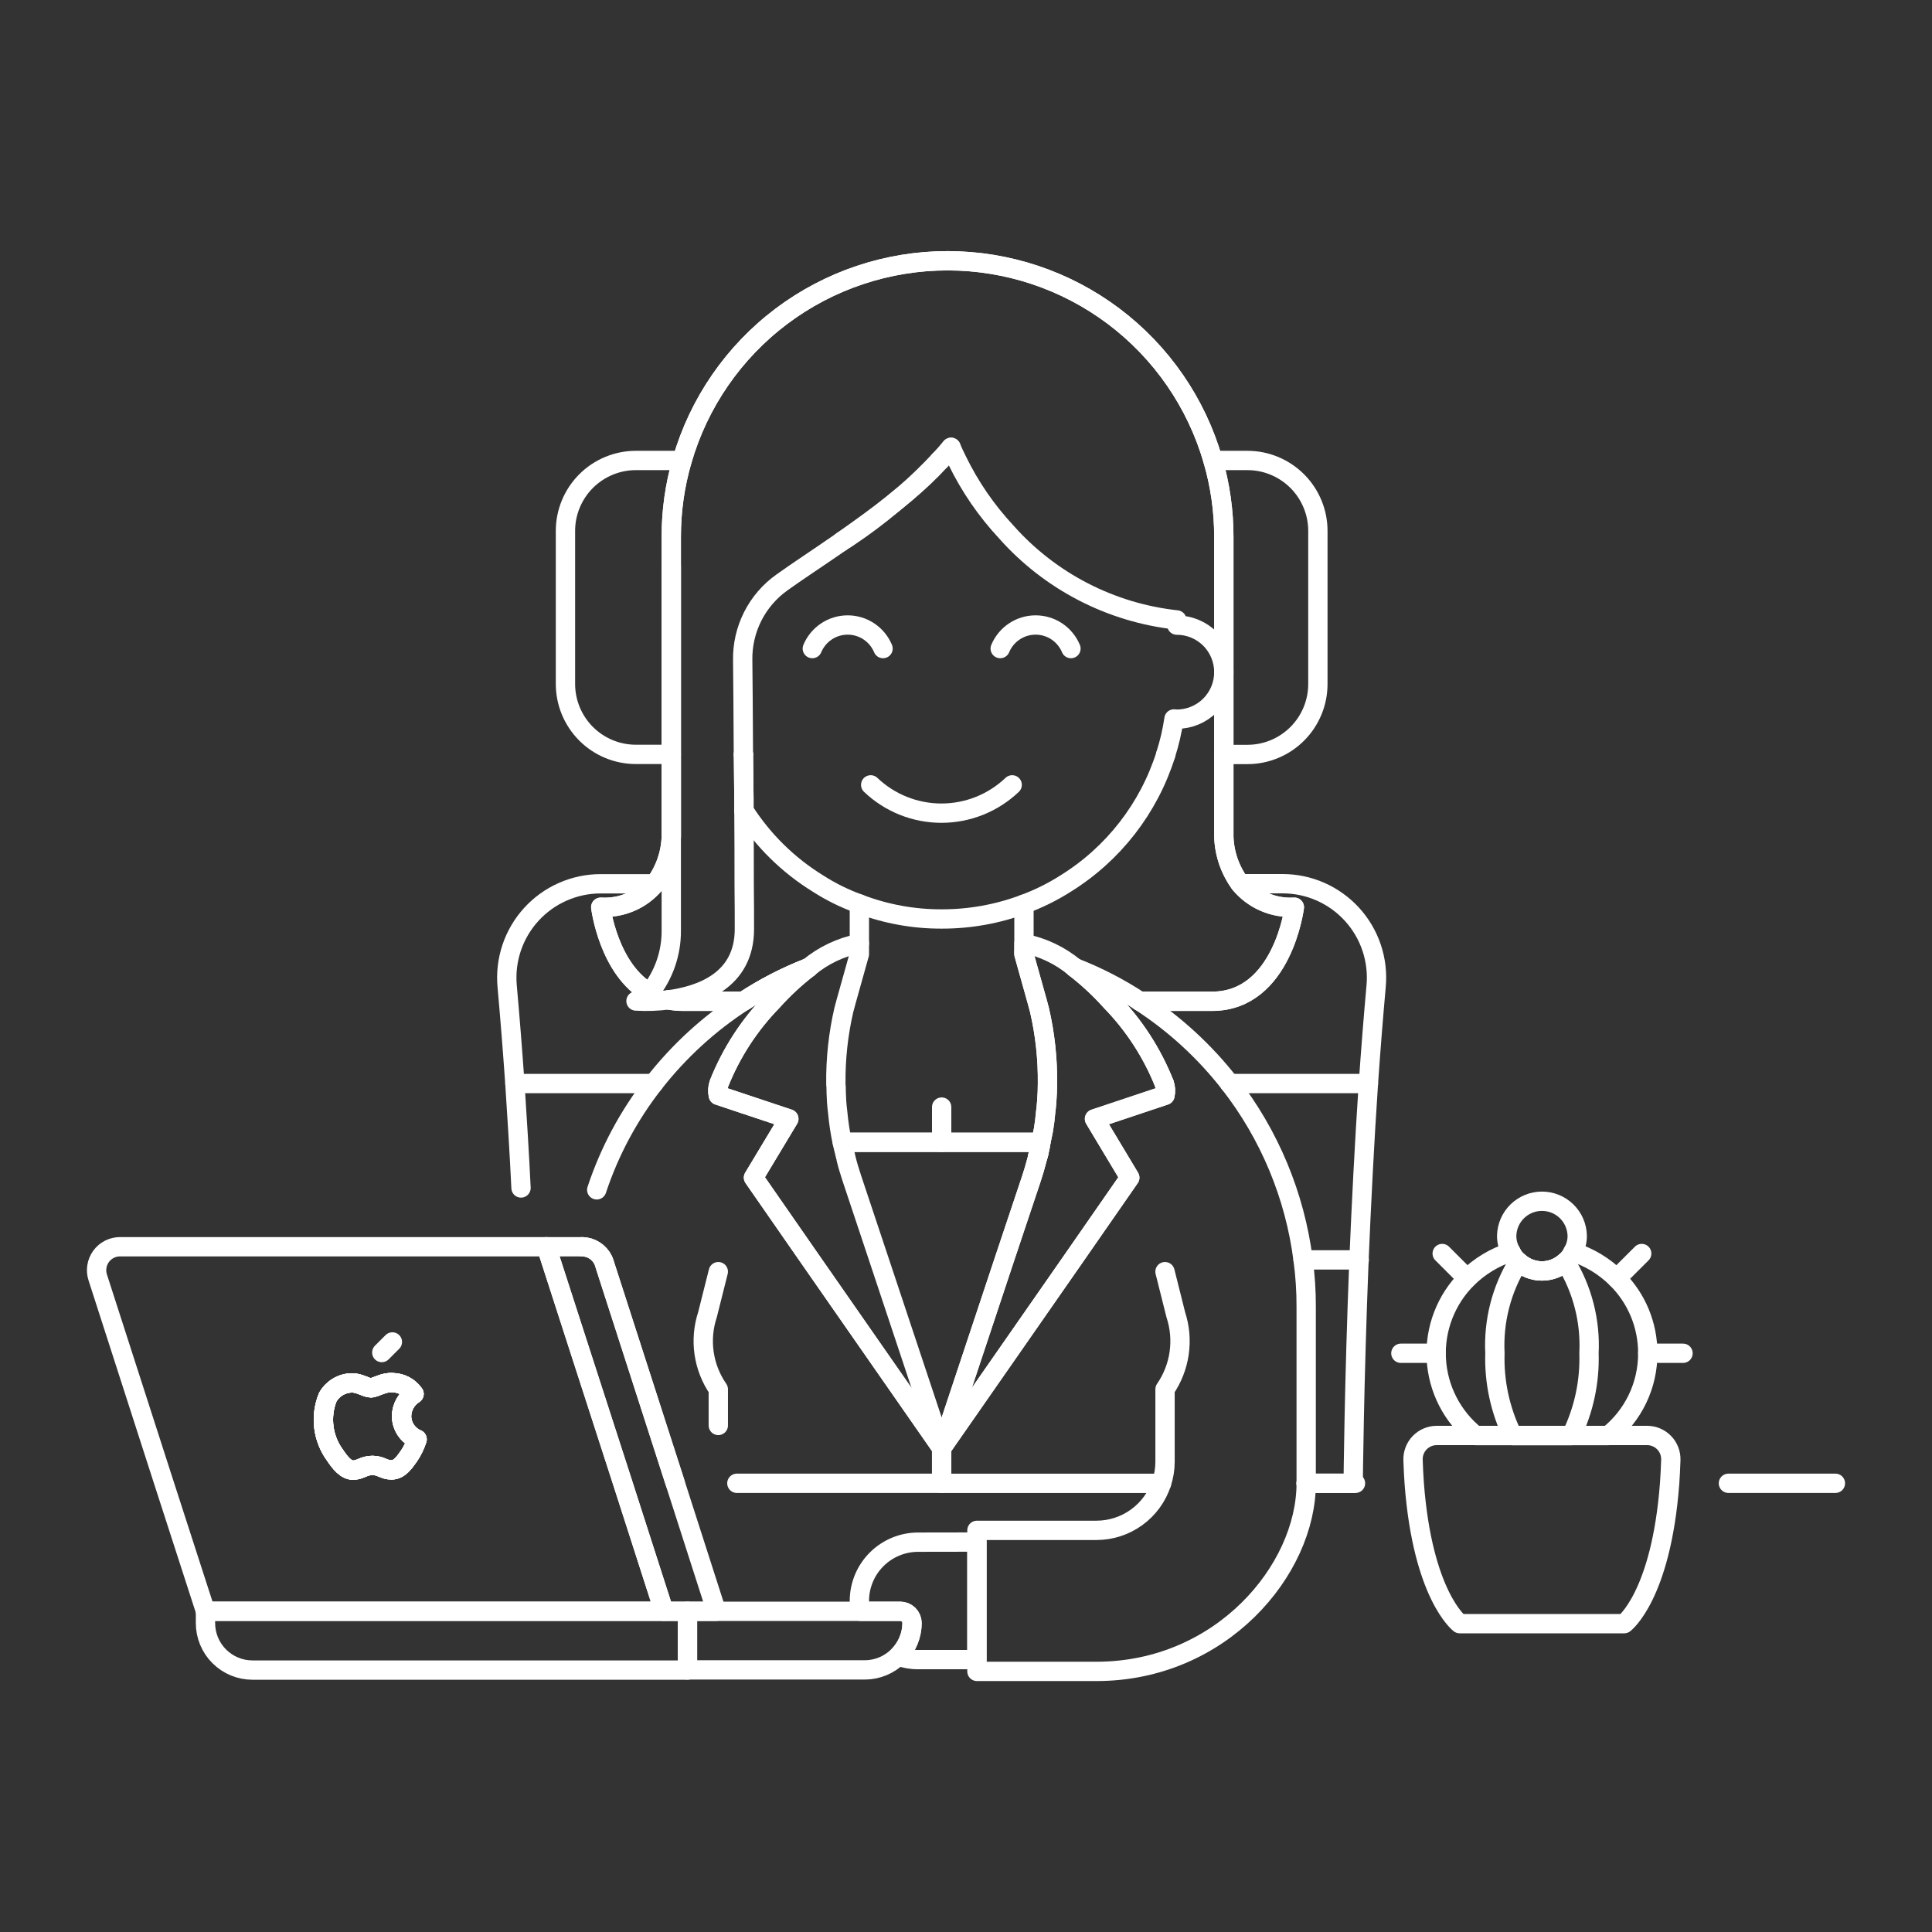 <?xml version="1.0" encoding="UTF-8"?>
<svg xmlns="http://www.w3.org/2000/svg" fill="none" viewBox="0 0 100 100" height="150" width="150">
  <rect x="0" y="0" width="100" height="100" fill="#333333" stroke="none"/>
  <path stroke="#ffffff" stroke-linecap="round" stroke-linejoin="round" d="M26.968 61.489C26.883 59.712 26.768 57.889 26.651 56.089C26.53 54.361 26.396 52.669 26.251 51.051C26.189 50.377 26.268 49.699 26.483 49.057C26.699 48.416 27.045 47.827 27.501 47.328C27.957 46.828 28.512 46.429 29.131 46.157C29.75 45.884 30.419 45.743 31.095 45.744H33.906"></path>
  <path stroke="#ffffff" stroke-linecap="round" stroke-linejoin="round" d="M64.185 45.74H66.385C67.061 45.74 67.73 45.88 68.349 46.153C68.967 46.426 69.522 46.825 69.978 47.324C70.434 47.824 70.781 48.413 70.996 49.054C71.211 49.695 71.29 50.374 71.228 51.047C71.082 52.665 70.948 54.357 70.828 56.085C70.621 59.164 70.463 62.316 70.341 65.213C70.085 71.651 70.041 76.775 70.041 76.775H67.605"></path>
  <path stroke="#ffffff" stroke-linecap="round" stroke-linejoin="round" d="M33.832 56.085H26.651"></path>
  <path stroke="#ffffff" stroke-linecap="round" stroke-linejoin="round" d="M70.83 56.085H63.649"></path>
  <path stroke="#ffffff" stroke-linecap="round" stroke-linejoin="round" d="M62.785 23.834H64.562C65.042 23.833 65.517 23.927 65.96 24.111C66.403 24.294 66.806 24.563 67.145 24.902C67.484 25.241 67.753 25.644 67.936 26.087C68.12 26.53 68.214 27.005 68.213 27.485V35.4C68.214 35.88 68.12 36.355 67.936 36.798C67.753 37.241 67.484 37.644 67.145 37.983C66.806 38.322 66.403 38.591 65.96 38.774C65.517 38.958 65.042 39.052 64.562 39.051H63.345"></path>
  <path stroke="#ffffff" stroke-linecap="round" stroke-linejoin="round" d="M34.745 39.047H32.919C32.44 39.048 31.965 38.954 31.522 38.771C31.079 38.588 30.676 38.319 30.337 37.98C29.998 37.642 29.729 37.239 29.546 36.797C29.362 36.354 29.268 35.879 29.268 35.4V27.485C29.267 27.005 29.361 26.53 29.545 26.087C29.728 25.644 29.997 25.241 30.336 24.902C30.675 24.563 31.078 24.294 31.521 24.111C31.964 23.927 32.439 23.833 32.919 23.834H35.305"></path>
  <path stroke="#ffffff" stroke-linecap="round" stroke-linejoin="round" d="M48.668 23.834H48.619"></path>
  <path stroke="#ffffff" stroke-linecap="round" stroke-linejoin="round" d="M41.852 50.085C40.67 50.545 39.541 51.129 38.481 51.826H35.353C35.1 51.827 34.847 51.803 34.599 51.753"></path>
  <path stroke="#ffffff" stroke-linecap="round" stroke-linejoin="round" d="M59 51.826H62.736C66.388 51.826 66.996 46.957 66.996 46.957C66.465 46.99 65.933 46.897 65.445 46.685C64.956 46.474 64.525 46.15 64.185 45.74C63.666 45.032 63.373 44.183 63.345 43.306V27.789C63.347 26.451 63.158 25.119 62.785 23.834C61.926 20.854 60.121 18.234 57.642 16.369C55.164 14.505 52.147 13.497 49.045 13.497C45.944 13.497 42.926 14.505 40.448 16.369C37.969 18.234 36.164 20.854 35.305 23.834C34.931 25.119 34.743 26.451 34.745 27.789V43.306C34.717 44.183 34.424 45.032 33.905 45.74C33.565 46.15 33.134 46.474 32.645 46.685C32.157 46.897 31.625 46.99 31.094 46.957C31.094 46.957 31.494 50.195 33.625 51.387"></path>
  <path stroke="#ffffff" stroke-linecap="round" stroke-linejoin="round" d="M41.852 50.085C40.67 50.545 39.541 51.129 38.481 51.826H35.353C35.1 51.827 34.847 51.803 34.599 51.753"></path>
  <path stroke="#ffffff" stroke-linecap="round" stroke-linejoin="round" d="M59 51.826H62.736C66.388 51.826 66.996 46.957 66.996 46.957C66.465 46.99 65.933 46.897 65.445 46.685C64.956 46.474 64.525 46.15 64.185 45.74C63.666 45.032 63.373 44.183 63.345 43.306V27.789C63.347 26.451 63.158 25.119 62.785 23.834C61.926 20.854 60.121 18.234 57.642 16.369C55.164 14.505 52.147 13.497 49.045 13.497C45.944 13.497 42.926 14.505 40.448 16.369C37.969 18.234 36.164 20.854 35.305 23.834C34.931 25.119 34.743 26.451 34.745 27.789V43.306C34.717 44.183 34.424 45.032 33.905 45.74C33.565 46.15 33.134 46.474 32.645 46.685C32.157 46.897 31.625 46.99 31.094 46.957C31.094 46.957 31.494 50.195 33.625 51.387"></path>
  <path stroke="#ffffff" stroke-linecap="round" stroke-linejoin="round" d="M70.355 65.213H70.343H67.446"></path>
  <path stroke="#ffffff" stroke-linecap="round" stroke-linejoin="round" d="M50.566 79.817V85.9H47.524C47.171 85.903 46.82 85.841 46.489 85.718C46.718 85.495 46.9 85.227 47.023 84.932C47.146 84.637 47.209 84.32 47.207 84C47.204 83.84 47.139 83.688 47.026 83.576C46.912 83.464 46.76 83.401 46.6 83.4H44.53C44.495 83.224 44.478 83.044 44.481 82.865C44.481 82.058 44.802 81.284 45.373 80.713C45.943 80.143 46.717 79.822 47.524 79.822L50.566 79.817Z"></path>
  <path stroke="#ffffff" stroke-linecap="round" stroke-linejoin="round" d="M63.649 56.085C65.711 58.732 67.024 61.885 67.449 65.213C67.558 66.02 67.611 66.833 67.608 67.647V76.775C67.608 81.266 63.202 86.511 56.752 86.511H50.566V79.211H56.749C57.495 79.211 58.223 78.976 58.828 78.539C59.433 78.102 59.885 77.486 60.12 76.777H48.741V74.949L55.519 65.213L58.477 60.953L56.651 57.911L60.3 56.694C60.347 56.492 60.334 56.28 60.264 56.085"></path>
  <path stroke="#ffffff" stroke-linecap="round" stroke-linejoin="round" d="M30.144 64.531C30.368 64.536 30.586 64.602 30.775 64.723C30.963 64.843 31.116 65.012 31.215 65.213C31.241 65.263 31.261 65.316 31.276 65.371L34.952 76.771"></path>
  <path stroke="#ffffff" stroke-linecap="round" stroke-linejoin="round" d="M30.887 61.586C31.546 59.597 32.543 57.737 33.832 56.086C35.132 54.416 36.704 52.976 38.481 51.827C39.541 51.13 40.67 50.546 41.852 50.086C41.175 50.608 40.548 51.19 39.978 51.827C38.785 53.051 37.846 54.498 37.215 56.086C37.145 56.281 37.132 56.493 37.179 56.695L40.83 57.912L39 60.953L41.958 65.213L48.737 74.949V76.775H38.14"></path>
  <path stroke="#ffffff" stroke-linecap="round" stroke-linejoin="round" d="M53.791 59.566C53.779 59.627 53.767 59.688 53.755 59.736C53.749 59.771 53.736 59.805 53.718 59.836C53.743 59.748 53.767 59.663 53.791 59.566Z"></path>
  <path stroke="#ffffff" stroke-linecap="round" stroke-linejoin="round" d="M63.649 56.085C62.349 54.415 60.777 52.975 59 51.826C57.941 51.129 56.811 50.545 55.629 50.085C56.305 50.607 56.931 51.19 57.5 51.826C58.693 53.05 59.632 54.497 60.263 56.085"></path>
  <path stroke="#ffffff" stroke-linecap="round" stroke-linejoin="round" d="M53 49.282V49.391L53.682 51.826L53.803 52.276C54.093 53.525 54.232 54.803 54.217 56.085C54.217 56.377 54.205 56.669 54.181 56.974V56.986C54.169 57.193 54.144 57.386 54.12 57.594C54.096 57.886 54.059 58.178 54.01 58.471C53.962 58.69 53.925 58.909 53.876 59.128C53.861 59.268 53.832 59.407 53.791 59.542V59.566C53.779 59.627 53.767 59.688 53.755 59.736C53.749 59.771 53.736 59.805 53.718 59.836C53.72 59.853 53.715 59.87 53.706 59.884C53.704 59.922 53.696 59.959 53.682 59.994C53.597 60.335 53.499 60.663 53.39 60.994L51.978 65.217L48.741 74.953L55.519 65.217L58.477 60.957L56.651 57.915L60.3 56.694C60.347 56.492 60.334 56.28 60.264 56.085C59.632 54.497 58.693 53.05 57.5 51.826C56.93 51.19 56.303 50.607 55.626 50.085"></path>
  <path stroke="#ffffff" stroke-linecap="round" stroke-linejoin="round" d="M55.629 50.085C54.871 49.454 53.967 49.023 53 48.832V49.282"></path>
  <path stroke="#ffffff" stroke-linecap="round" stroke-linejoin="round" d="M54.217 56.085C54.217 56.377 54.205 56.669 54.181 56.974V56.986C54.169 57.193 54.144 57.386 54.12 57.594C54.096 57.886 54.059 58.178 54.01 58.471C53.962 58.69 53.925 58.909 53.876 59.128H43.593C43.486 58.622 43.408 58.109 43.361 57.594C43.337 57.4 43.313 57.194 43.301 56.994V56.957C43.288 56.714 43.276 56.483 43.276 56.239C43.266 56.187 43.262 56.134 43.264 56.081C43.25 54.8 43.389 53.521 43.678 52.272L43.799 51.822L44.481 49.387V46.787C45.841 47.307 47.285 47.571 48.741 47.566C50.195 47.569 51.638 47.31 53 46.8V49.392L53.682 51.827L53.803 52.277C54.093 53.525 54.231 54.804 54.217 56.085V56.085Z"></path>
  <path stroke="#ffffff" stroke-linecap="round" stroke-linejoin="round" d="M53.876 59.128C53.861 59.268 53.832 59.407 53.791 59.542V59.566C53.767 59.666 53.743 59.748 53.718 59.834C53.72 59.851 53.715 59.868 53.706 59.882C53.704 59.92 53.696 59.957 53.682 59.992C53.597 60.333 53.499 60.661 53.39 60.992L51.978 65.215L48.741 74.951L45.5 65.213L44.092 60.99C43.982 60.649 43.872 60.308 43.792 59.967C43.792 59.955 43.78 59.931 43.78 59.919V59.907C43.756 59.785 43.719 59.675 43.695 59.554C43.683 59.493 43.658 59.42 43.646 59.354C43.634 59.288 43.61 59.208 43.598 59.123L53.876 59.128Z"></path>
  <path stroke="#ffffff" stroke-linecap="round" stroke-linejoin="round" d="M53.791 59.566C53.779 59.627 53.767 59.688 53.755 59.736C53.749 59.771 53.736 59.805 53.718 59.836C53.743 59.748 53.767 59.663 53.791 59.566Z"></path>
  <path stroke="#ffffff" stroke-linecap="round" stroke-linejoin="round" d="M41.852 50.085C41.175 50.607 40.548 51.19 39.978 51.826C38.785 53.05 37.846 54.497 37.215 56.085C37.145 56.28 37.132 56.492 37.179 56.694L40.83 57.911L39 60.953L41.958 65.213L48.737 74.949"></path>
  <path stroke="#ffffff" stroke-linecap="round" stroke-linejoin="round" d="M44.481 48.832C43.514 49.023 42.61 49.454 41.852 50.085"></path>
  <path stroke="#ffffff" stroke-linecap="round" stroke-linejoin="round" d="M37.179 65.821L36.619 68.049C36.407 68.692 36.348 69.374 36.445 70.044C36.542 70.713 36.793 71.351 37.179 71.907V73.781"></path>
  <path stroke="#ffffff" stroke-linecap="round" stroke-linejoin="round" d="M60.121 76.775C60.241 76.415 60.302 76.038 60.302 75.659V71.907C60.686 71.35 60.936 70.713 61.033 70.043C61.129 69.374 61.07 68.692 60.859 68.049L60.3 65.821"></path>
  <path stroke="#ffffff" stroke-linecap="round" stroke-linejoin="round" d="M48.74 59.128V57.302"></path>
  <path stroke="#ffffff" stroke-linecap="round" stroke-linejoin="round" d="M85.288 70.044C85.291 70.862 85.109 71.671 84.755 72.409C84.401 73.147 83.884 73.795 83.243 74.304H76.379C75.78 73.823 75.289 73.221 74.938 72.538C74.587 71.854 74.384 71.104 74.343 70.337C74.301 69.57 74.422 68.802 74.698 68.085C74.973 67.368 75.397 66.716 75.941 66.174C76.577 65.544 77.353 65.074 78.205 64.8C78.291 64.999 78.425 65.175 78.594 65.311C78.926 65.616 79.361 65.785 79.811 65.785C80.262 65.785 80.697 65.616 81.029 65.311C81.198 65.175 81.332 64.999 81.418 64.8C82.27 65.074 83.046 65.545 83.682 66.175C84.193 66.681 84.598 67.284 84.874 67.948C85.149 68.612 85.29 69.325 85.288 70.044Z"></path>
  <path stroke="#ffffff" stroke-linecap="round" stroke-linejoin="round" d="M82.246 70.044C82.292 71.517 81.979 72.979 81.333 74.304H78.29C77.644 72.979 77.331 71.517 77.377 70.044C77.294 68.379 77.718 66.728 78.594 65.31C78.926 65.615 79.361 65.784 79.811 65.784C80.262 65.784 80.697 65.615 81.029 65.31C81.905 66.728 82.329 68.379 82.246 70.044V70.044Z"></path>
  <path stroke="#ffffff" stroke-linecap="round" stroke-linejoin="round" d="M84.975 64.882L83.684 66.172"></path>
  <path stroke="#ffffff" stroke-linecap="round" stroke-linejoin="round" d="M87.113 70.045H85.288"></path>
  <path stroke="#ffffff" stroke-linecap="round" stroke-linejoin="round" d="M74.648 64.882L75.938 66.172"></path>
  <path stroke="#ffffff" stroke-linecap="round" stroke-linejoin="round" d="M72.509 70.045H74.335"></path>
  <path stroke="#ffffff" stroke-linecap="round" stroke-linejoin="round" d="M81.637 63.959C81.64 64.254 81.564 64.543 81.418 64.799C81.332 64.999 81.198 65.174 81.029 65.31C80.697 65.615 80.262 65.784 79.811 65.784C79.361 65.784 78.926 65.615 78.594 65.31C78.425 65.174 78.291 64.999 78.205 64.799C78.059 64.543 77.983 64.254 77.986 63.959C77.997 63.482 78.194 63.029 78.535 62.696C78.877 62.362 79.335 62.176 79.811 62.176C80.288 62.176 80.746 62.362 81.088 62.696C81.429 63.029 81.626 63.482 81.637 63.959V63.959Z"></path>
  <path stroke="#ffffff" stroke-linecap="round" stroke-linejoin="round" d="M86.481 75.57C86.469 75.996 86.444 76.397 86.42 76.775C85.982 82.604 84.071 84.04 84.071 84.04H75.552C75.552 84.04 73.641 82.6 73.2 76.775C73.176 76.397 73.151 75.996 73.139 75.57C73.133 75.406 73.16 75.242 73.219 75.089C73.277 74.935 73.366 74.795 73.48 74.677C73.594 74.558 73.73 74.464 73.881 74.399C74.032 74.334 74.195 74.301 74.359 74.3H85.264C85.428 74.301 85.589 74.335 85.74 74.4C85.89 74.464 86.026 74.558 86.139 74.676C86.253 74.794 86.342 74.934 86.4 75.087C86.459 75.24 86.486 75.403 86.481 75.566V75.57Z"></path>
  <path stroke="#ffffff" stroke-linecap="round" stroke-linejoin="round" d="M37.081 83.4H34.367L32.238 76.78L29.877 69.48L28.5 65.213L28.281 64.531H30.143C30.367 64.536 30.585 64.602 30.774 64.723C30.962 64.843 31.115 65.012 31.214 65.213C31.24 65.263 31.26 65.316 31.275 65.371L34.951 76.771L37.081 83.4Z"></path>
  <path stroke="#ffffff" stroke-linecap="round" stroke-linejoin="round" d="M21.589 74.5C21.491 74.802 21.352 75.088 21.175 75.352C20.919 75.717 20.664 76.082 20.262 76.082C19.86 76.082 19.727 75.851 19.276 75.851C18.825 75.851 18.668 76.082 18.29 76.094C17.912 76.106 17.597 75.705 17.353 75.34C17.035 74.912 16.833 74.41 16.765 73.881C16.696 73.353 16.765 72.815 16.964 72.321C17.089 72.1 17.269 71.916 17.486 71.785C17.704 71.655 17.951 71.584 18.205 71.579C18.595 71.567 18.96 71.835 19.191 71.835C19.422 71.835 19.873 71.518 20.335 71.567C20.551 71.571 20.762 71.626 20.952 71.728C21.143 71.829 21.306 71.974 21.43 72.151C21.236 72.273 21.075 72.442 20.963 72.641C20.85 72.841 20.789 73.066 20.785 73.295C20.786 73.552 20.863 73.804 21.006 74.018C21.149 74.233 21.352 74.4 21.589 74.5Z"></path>
  <path stroke="#ffffff" stroke-linecap="round" stroke-linejoin="round" d="M32.238 76.775L29.877 69.475L28.5 65.213L28.281 64.531H6.217C6.025 64.53 5.835 64.575 5.663 64.662C5.491 64.75 5.343 64.876 5.23 65.032C5.117 65.188 5.043 65.368 5.014 65.559C4.984 65.749 5 65.943 5.061 66.126L8.493 76.775L10.635 83.395H34.367L32.238 76.775ZM21.175 75.351C20.919 75.716 20.664 76.081 20.262 76.081C19.86 76.081 19.727 75.85 19.276 75.85C18.825 75.85 18.668 76.081 18.29 76.093C17.912 76.105 17.597 75.704 17.353 75.339C17.035 74.911 16.833 74.409 16.765 73.88C16.696 73.352 16.765 72.814 16.964 72.32C17.089 72.099 17.269 71.915 17.486 71.785C17.704 71.654 17.951 71.583 18.205 71.578C18.595 71.566 18.96 71.834 19.191 71.834C19.422 71.834 19.873 71.517 20.335 71.566C20.551 71.57 20.762 71.625 20.952 71.727C21.143 71.828 21.306 71.973 21.43 72.15C21.236 72.272 21.075 72.441 20.963 72.64C20.85 72.84 20.789 73.065 20.785 73.294C20.787 73.55 20.863 73.8 21.005 74.014C21.148 74.227 21.349 74.394 21.585 74.494C21.489 74.797 21.351 75.086 21.175 75.351V75.351Z"></path>
  <path stroke="#ffffff" stroke-linecap="round" stroke-linejoin="round" d="M35.584 83.4V86.443H13.069C12.749 86.443 12.431 86.38 12.135 86.257C11.839 86.134 11.571 85.954 11.344 85.727C11.118 85.5 10.939 85.231 10.817 84.934C10.696 84.638 10.634 84.32 10.635 84V83.4H35.584Z"></path>
  <path stroke="#ffffff" stroke-linecap="round" stroke-linejoin="round" d="M47.207 84C47.202 84.644 46.944 85.26 46.489 85.716C46.033 86.171 45.417 86.429 44.773 86.434H35.584V83.4H46.6C46.76 83.401 46.912 83.464 47.026 83.576C47.139 83.688 47.204 83.84 47.207 84V84Z"></path>
  <path stroke="#ffffff" stroke-linecap="round" stroke-linejoin="round" d="M21.589 74.5C21.491 74.802 21.352 75.088 21.175 75.352C20.919 75.717 20.664 76.082 20.262 76.082C19.86 76.082 19.727 75.851 19.276 75.851C18.825 75.851 18.668 76.082 18.29 76.094C17.912 76.106 17.597 75.705 17.353 75.34C17.035 74.912 16.833 74.41 16.765 73.881C16.696 73.353 16.765 72.815 16.964 72.321C17.089 72.1 17.269 71.916 17.486 71.785C17.704 71.655 17.951 71.584 18.205 71.579C18.595 71.567 18.96 71.835 19.191 71.835C19.422 71.835 19.873 71.518 20.335 71.567C20.551 71.571 20.762 71.626 20.952 71.728C21.143 71.829 21.306 71.974 21.43 72.151C21.236 72.273 21.075 72.442 20.963 72.641C20.85 72.841 20.789 73.066 20.785 73.295C20.786 73.552 20.863 73.804 21.006 74.018C21.149 74.233 21.352 74.4 21.589 74.5Z"></path>
  <path stroke="#ffffff" stroke-linecap="round" stroke-linejoin="round" d="M19.761 70.007L20.31 69.459"></path>
  <path stroke="#ffffff" stroke-linecap="round" stroke-linejoin="round" d="M21.589 74.5C21.491 74.802 21.352 75.088 21.175 75.352C20.919 75.717 20.664 76.082 20.262 76.082C19.86 76.082 19.727 75.851 19.276 75.851C18.825 75.851 18.668 76.082 18.29 76.094C17.912 76.106 17.597 75.705 17.353 75.34C17.035 74.912 16.833 74.41 16.765 73.881C16.696 73.353 16.765 72.815 16.964 72.321C17.089 72.1 17.269 71.916 17.486 71.785C17.704 71.655 17.951 71.584 18.205 71.579C18.595 71.567 18.96 71.835 19.191 71.835C19.422 71.835 19.873 71.518 20.335 71.567C20.551 71.571 20.762 71.626 20.952 71.728C21.143 71.829 21.306 71.974 21.43 72.151C21.236 72.273 21.075 72.442 20.963 72.641C20.85 72.841 20.789 73.066 20.785 73.295C20.786 73.552 20.863 73.804 21.006 74.018C21.149 74.233 21.352 74.4 21.589 74.5Z"></path>
  <path stroke="#ffffff" stroke-linecap="round" stroke-linejoin="round" d="M44.481 46.787C43.734 46.52 43.019 46.169 42.351 45.74C40.799 44.786 39.484 43.492 38.505 41.955V41.347C38.493 40.58 38.493 39.801 38.481 39.047"></path>
  <path stroke="#ffffff" stroke-linecap="round" stroke-linejoin="round" d="M53 46.8C53.749 46.524 54.468 46.169 55.142 45.741C57.623 44.207 59.468 41.831 60.342 39.048"></path>
  <path stroke="#ffffff" stroke-linecap="round" stroke-linejoin="round" d="M38.481 39.047C38.493 39.801 38.493 40.58 38.505 41.347V41.955"></path>
  <path stroke="#ffffff" stroke-linecap="round" stroke-linejoin="round" d="M43.544 28.045C43.575 28.017 43.608 27.993 43.644 27.972C43.744 27.923 43.844 27.85 43.936 27.789C44.717 27.269 45.468 26.705 46.185 26.1C46.416 25.906 46.647 25.723 46.879 25.528C47.511 24.969 48.096 24.397 48.619 23.837C48.838 23.606 49.033 23.387 49.227 23.155C49.327 23.387 49.427 23.606 49.544 23.837C50.2 25.185 51.053 26.427 52.075 27.524C54.35 30.092 57.5 31.719 60.911 32.088V32.356C61.556 32.356 62.176 32.612 62.632 33.069C63.089 33.525 63.345 34.145 63.345 34.79C63.345 35.436 63.089 36.055 62.632 36.511C62.176 36.968 61.556 37.224 60.911 37.224C60.862 37.224 60.811 37.212 60.765 37.212C60.674 37.835 60.531 38.45 60.339 39.05"></path>
  <path stroke="#ffffff" stroke-linecap="round" stroke-linejoin="round" d="M45.067 40.624C46.054 41.564 47.365 42.089 48.728 42.089C50.092 42.089 51.403 41.564 52.39 40.624"></path>
  <path stroke="#ffffff" stroke-linecap="round" stroke-linejoin="round" d="M55.432 33.57C55.281 33.209 55.027 32.9 54.702 32.683C54.376 32.465 53.993 32.35 53.602 32.35C53.21 32.35 52.827 32.465 52.502 32.683C52.176 32.9 51.922 33.209 51.771 33.57"></path>
  <path stroke="#ffffff" stroke-linecap="round" stroke-linejoin="round" d="M45.706 33.57C45.555 33.209 45.301 32.9 44.975 32.683C44.65 32.465 44.267 32.35 43.876 32.35C43.484 32.35 43.101 32.465 42.776 32.683C42.45 32.9 42.196 33.209 42.045 33.57"></path>
  <path stroke="#ffffff" stroke-linecap="round" stroke-linejoin="round" d="M38.505 41.955C38.518 43.306 38.518 44.633 38.518 45.74C38.53 46.74 38.53 47.578 38.53 48.089C38.53 50.767 36.254 51.533 34.599 51.753C34.042 51.826 33.48 51.846 32.919 51.813C33.182 51.723 33.423 51.578 33.625 51.387C34.358 50.473 34.754 49.334 34.745 48.162V29.31"></path>
  <path stroke="#ffffff" stroke-linecap="round" stroke-linejoin="round" d="M49.227 23.152C49.056 23.392 48.869 23.62 48.668 23.834C48.112 24.439 47.514 25.004 46.879 25.525C46.647 25.725 46.416 25.903 46.185 26.097C45.357 26.755 44.469 27.388 43.641 27.972C43.605 27.993 43.572 28.017 43.541 28.045C42.312 28.897 41.192 29.627 40.486 30.138C39.841 30.593 39.318 31.2 38.961 31.904C38.605 32.609 38.427 33.39 38.442 34.179C38.454 35.006 38.466 36.893 38.478 39.047"></path>
  <path stroke="#ffffff" stroke-linecap="round" stroke-linejoin="round" d="M70.16 76.775H70.039H67.605"></path>
  <path stroke="#ffffff" stroke-linecap="round" stroke-linejoin="round" d="M95 76.775H89.463"></path>
</svg>
